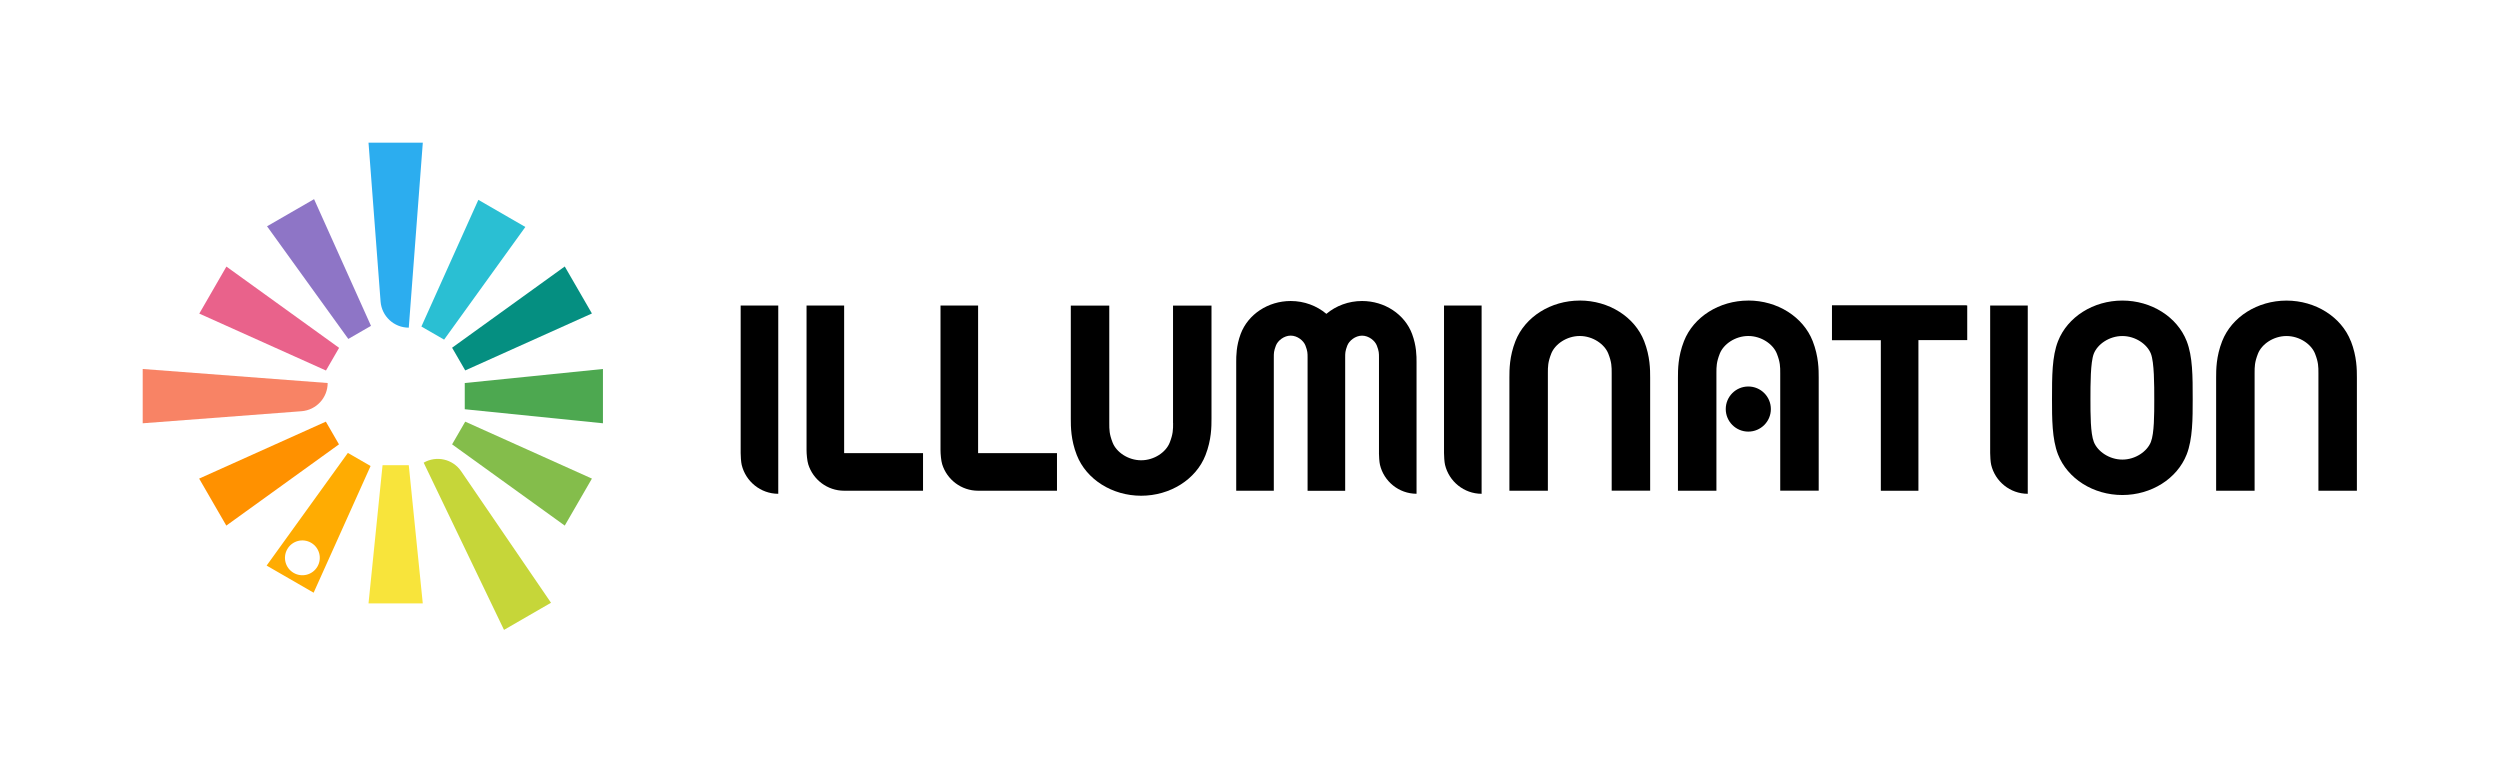 <svg width="798" height="247" viewBox="0 0 798 247" fill="none" xmlns="http://www.w3.org/2000/svg">
<path d="M504.26 95.94C495.01 95.94 486.76 101.15 483.72 108.9C481.8 113.8 481.8 118 481.8 120.55V156.64H494.08V119.07C494.08 117.01 494.08 115.63 495.15 112.89C496.34 109.85 500.09 107.25 504.26 107.25C508.43 107.25 512.18 109.85 513.37 112.88C514.45 115.64 514.45 117.03 514.45 119.1V156.63H526.73V120.54C526.73 118.02 526.73 113.81 524.82 108.9C521.79 101.14 513.54 95.93 504.27 95.93L504.26 95.94Z" fill="black"/>
<path d="M750.39 108.92C747.37 101.16 739.11 95.95 729.85 95.95C720.59 95.95 712.35 101.16 709.31 108.91C707.39 113.81 707.39 118.01 707.39 120.56V156.65H719.67V119.08C719.67 117.02 719.67 115.64 720.74 112.9C721.93 109.86 725.68 107.26 729.85 107.26C734.02 107.26 737.77 109.86 738.96 112.89C740.04 115.65 740.04 117.04 740.04 119.11V156.64H752.32V120.55C752.32 118.03 752.32 113.82 750.41 108.91L750.39 108.92Z" fill="black"/>
<path d="M269.45 97.52H257.45V143.68C257.45 144.92 257.64 147.08 257.99 148.2C259.51 153.08 264.07 156.64 269.45 156.64H294.63V144.64H269.45V97.52Z" fill="black"/>
<path d="M374.45 135.06C374.45 137.13 374.45 138.52 373.37 141.28C372.19 144.32 368.44 146.92 364.26 146.92C360.08 146.92 356.34 144.32 355.15 141.28C354.08 138.54 354.08 137.17 354.08 135.07V97.54H341.8V133.67C341.8 136.18 341.8 140.39 343.72 145.28C346.76 153.03 355.01 158.24 364.26 158.24C373.51 158.24 381.78 153.03 384.8 145.27C386.71 140.36 386.71 136.15 386.71 133.63V97.54H374.43V135.07L374.45 135.06Z" fill="black"/>
<path d="M312.21 97.52H300.21V143.68C300.21 144.92 300.4 147.08 300.75 148.2C302.27 153.08 306.83 156.64 312.21 156.64H337.39V144.64H312.21V97.52Z" fill="black"/>
<path d="M584.77 97.52V108.56H600.36V156.65H612.36V108.56H627.94V97.52H584.77Z" fill="black"/>
<path d="M558.06 95.94C548.81 95.94 540.56 101.15 537.52 108.9C535.6 113.8 535.6 118 535.6 120.55V156.64H547.88V119.07C547.88 117.01 547.88 115.63 548.95 112.89C550.14 109.85 553.89 107.25 558.06 107.25C562.23 107.25 565.98 109.85 567.17 112.88C568.25 115.64 568.25 117.03 568.25 119.1V156.63H580.53V120.54C580.53 118.02 580.53 113.81 578.62 108.9C575.59 101.14 567.34 95.93 558.07 95.93L558.06 95.94Z" fill="black"/>
<path d="M677.46 95.94C668.21 95.94 659.96 101.15 656.92 108.9C655 113.8 655 120.07 655 127.45C655 133.55 655 140.13 656.91 145.04C659.94 152.8 668.19 158.01 677.45 158.01C686.71 158.01 694.95 152.8 697.99 145.05C699.91 140.15 699.91 133.55 699.91 127.45C699.91 120.07 699.91 113.82 698 108.91C694.97 101.15 686.72 95.94 677.45 95.94H677.46ZM686.57 141.06C685.38 144.1 681.63 146.7 677.46 146.7C673.29 146.7 669.54 144.1 668.35 141.06C667.27 138.3 667.27 132.25 667.27 127.45C667.27 122.65 667.27 115.64 668.34 112.9C669.53 109.86 673.28 107.26 677.45 107.26C681.62 107.26 685.37 109.86 686.56 112.89C687.64 115.65 687.64 122.86 687.64 127.56C687.64 132.26 687.64 138.32 686.57 141.05V141.06Z" fill="black"/>
<path d="M558.06 137.77C562.036 137.77 565.26 134.546 565.26 130.57C565.26 126.594 562.036 123.37 558.06 123.37C554.084 123.37 550.86 126.594 550.86 130.57C550.86 134.546 554.084 137.77 558.06 137.77Z" fill="black"/>
<path d="M248.42 157.61V97.53H236.42V144.61C236.42 145.58 236.53 147.48 236.75 148.39C238.02 153.67 242.76 157.6 248.42 157.62V157.61Z" fill="black"/>
<path d="M472.93 157.61V97.53H460.93V144.61C460.93 145.58 461.04 147.48 461.26 148.39C462.53 153.67 467.27 157.6 472.93 157.62V157.61Z" fill="black"/>
<path d="M647.26 157.61V97.53H635.26V144.61C635.26 145.58 635.37 147.48 635.59 148.39C636.86 153.67 641.6 157.6 647.26 157.62V157.61Z" fill="black"/>
<path d="M440.16 144.6C440.16 145.57 440.27 147.47 440.49 148.38C441.75 153.66 446.5 157.59 452.16 157.61V115.58C452.16 113.65 452.16 110.43 450.74 106.61C448.39 100.31 441.98 96.08 434.77 96.08C430.46 96.08 426.43 97.61 423.38 100.18C420.33 97.61 416.31 96.08 411.99 96.08C404.79 96.08 398.38 100.31 396.02 106.6C394.6 110.41 394.6 113.63 394.6 115.58V156.65H406.6V114.12C406.6 112.66 406.6 112.1 407.26 110.33C407.85 108.75 409.84 107.13 411.99 107.13C414.14 107.13 416.13 108.75 416.71 110.33C417.38 112.12 417.38 112.68 417.38 114.15V156.66H429.38V114.13C429.38 112.67 429.38 112.11 430.04 110.34C430.63 108.76 432.62 107.14 434.77 107.14C436.92 107.14 438.91 108.76 439.5 110.34C440.17 112.13 440.17 112.69 440.17 114.16V144.62L440.16 144.6Z" fill="black"/>
<path d="M627.94 97.52H584.77V108.56H600.36" fill="black"/>
<path d="M130.48 104.59C125.76 104.59 121.84 100.95 121.48 96.25L117.63 45.55H134.96L130.48 104.59Z" fill="#2CADEF"/>
<path d="M135.23 147.69C139.32 145.33 144.53 146.52 147.2 150.42L175.88 192.4L160.88 201.06L135.24 147.69H135.23Z" fill="#C6D639"/>
<path d="M122.11 148.5H130.48L134.95 192.61H117.63L122.11 148.5Z" fill="#F8E43B"/>
<path d="M118.42 104.01L111.18 108.19L85.24 72.23L100.25 63.57L118.42 104.01Z" fill="#8E75C6"/>
<path d="M108.24 111.03L104.05 118.27L63.61 100.1L72.27 85.09L108.24 111.03Z" fill="#E9628B"/>
<path d="M144.31 141.84L148.5 134.59L188.94 152.77L180.27 167.77L144.31 141.84Z" fill="#84BD4B"/>
<path d="M104.59 122.26C104.59 126.98 100.95 130.9 96.25 131.26L45.55 135.11V117.78L104.59 122.26Z" fill="#F88365"/>
<path d="M148.35 130.63V122.26L192.46 117.78V135.11L148.35 130.63Z" fill="#4DA850"/>
<path d="M104.01 134.59L108.2 141.84L72.24 167.77L63.57 152.77L104.01 134.59Z" fill="#FF9100"/>
<path d="M148.5 118.24L144.31 110.99L180.27 85.06L188.94 100.06L148.5 118.24Z" fill="#058F81"/>
<path d="M141.76 108.41L134.51 104.23L152.69 63.79L167.69 72.45L141.76 108.41Z" fill="#2ABFD3"/>
<path d="M111.04 144.57L85.11 180.53L100.11 189.19L118.29 148.75L111.04 144.57ZM101.33 180.84C99.8 183.5 96.4 184.41 93.74 182.87C91.08 181.34 90.17 177.94 91.71 175.28C93.24 172.62 96.64 171.71 99.3 173.25C101.96 174.79 102.87 178.18 101.33 180.84Z" fill="#FFAC02"/>
</svg>
